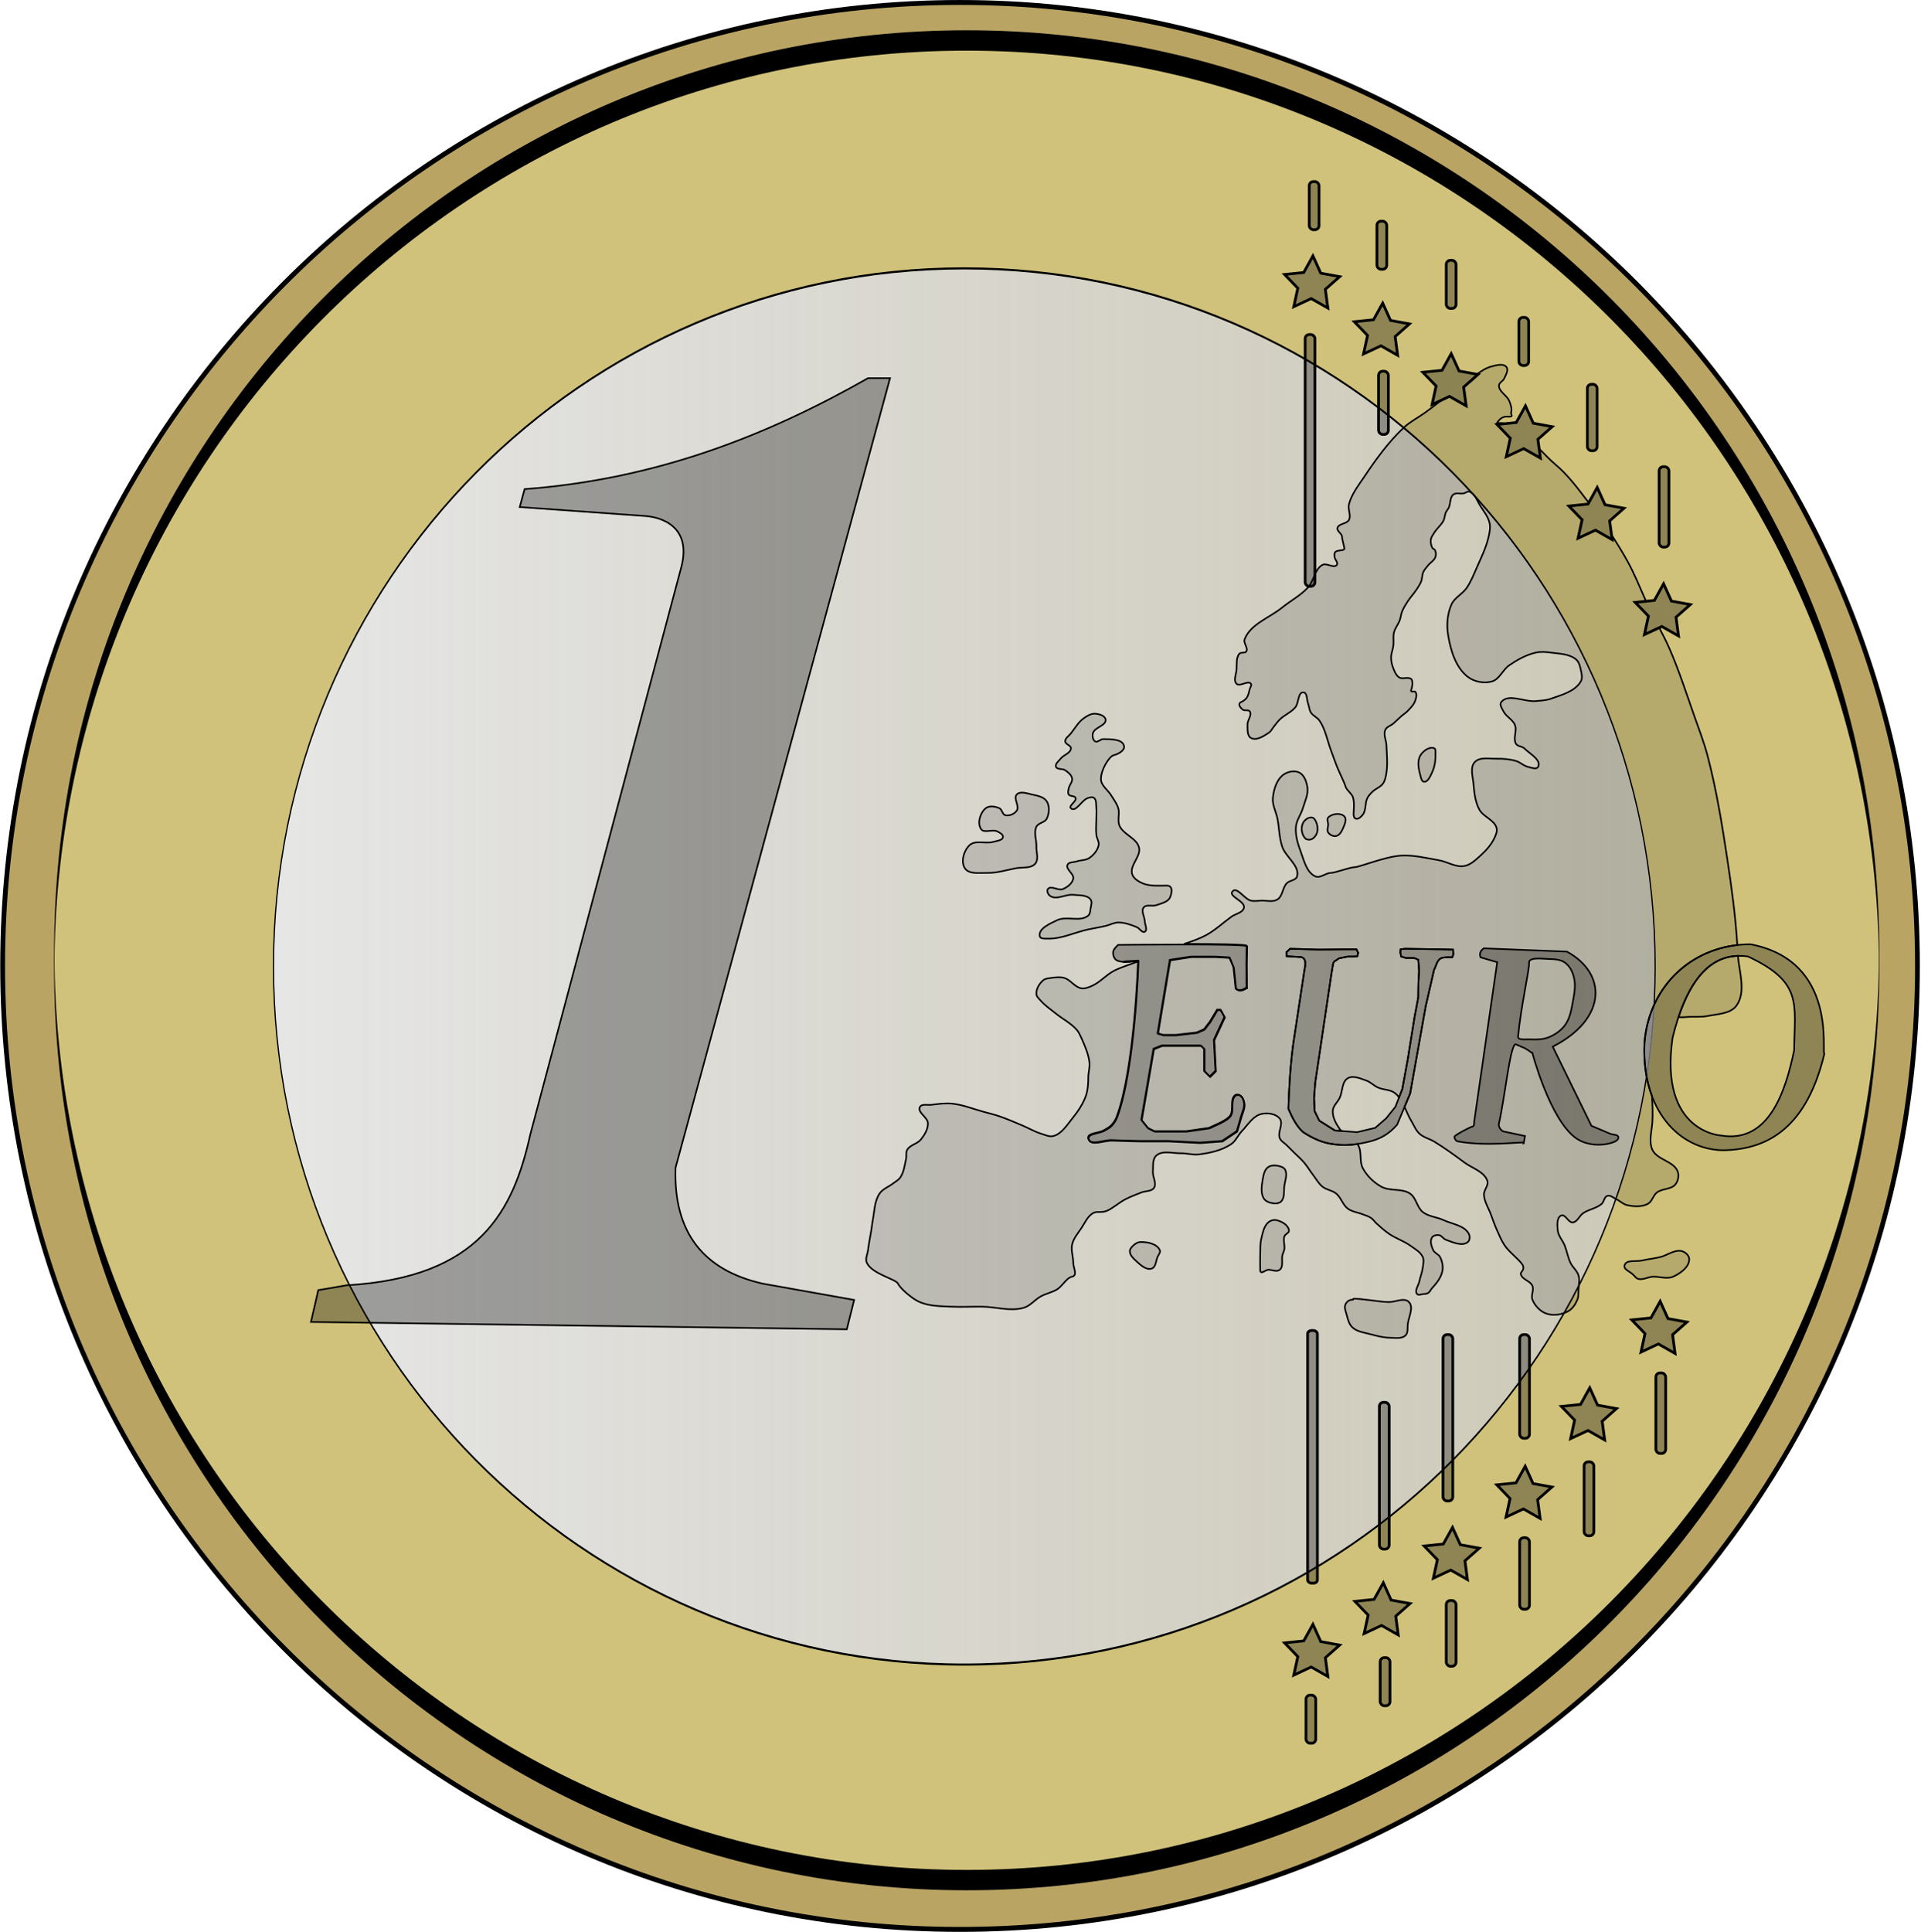 <?xml version="1.0" encoding="UTF-8" standalone="no"?>
<!-- Created with Inkscape (http://www.inkscape.org/) -->
<svg
    xmlns:inkscape="http://www.inkscape.org/namespaces/inkscape"
    xmlns:rdf="http://www.w3.org/1999/02/22-rdf-syntax-ns#"
    xmlns="http://www.w3.org/2000/svg"
    xmlns:sodipodi="http://sodipodi.sourceforge.net/DTD/sodipodi-0.dtd"
    xmlns:cc="http://creativecommons.org/ns#"
    xmlns:xlink="http://www.w3.org/1999/xlink"
    xmlns:dc="http://purl.org/dc/elements/1.1/"
    xmlns:svg="http://www.w3.org/2000/svg"
    xmlns:ns1="http://sozi.baierouge.fr"
    id="svg2997"
    sodipodi:docname="1 euro.svg"
    viewBox="0 0 715.13 719.16"
    version="1.1"
    inkscape:version="0.48.1 r9760"
  >
  <defs
      id="defs2999"
    >
    <linearGradient
        id="linearGradient4687"
        y2="129.08"
        gradientUnits="userSpaceOnUse"
        x2="1012.4"
        y1="129.08"
        x1="-224.48"
        inkscape:collect="always"
      >
      <stop
          id="stop8780"
          style="stop-color:#e6e6e6"
          offset="0"
      />
      <stop
          id="stop8782"
          style="stop-color:#cccccc;stop-opacity:.746"
          offset="1"
      />
    </linearGradient
    >
    <linearGradient
        id="linearGradient4689"
        y2="129.08"
        gradientUnits="userSpaceOnUse"
        x2="1012.4"
        gradientTransform="matrix(.416 0 0 .699 208.46 295.68)"
        y1="129.08"
        x1="-224.48"
        inkscape:collect="always"
      >
      <stop
          id="stop8780-1"
          style="stop-color:#e6e6e6"
          offset="0"
      />
      <stop
          id="stop8782-6"
          style="stop-color:#cccccc;stop-opacity:.746"
          offset="1"
      />
    </linearGradient
    >
  </defs
  >
  <sodipodi:namedview
      id="base"
      bordercolor="#666666"
      inkscape:pageshadow="2"
      inkscape:window-y="24"
      fit-margin-left="0"
      pagecolor="#ffffff"
      inkscape:window-height="823"
      inkscape:window-maximized="1"
      inkscape:zoom="0.35"
      inkscape:window-x="0"
      showgrid="false"
      borderopacity="1.0"
      inkscape:current-layer="layer3"
      inkscape:cx="215.81825"
      inkscape:cy="239.1548"
      fit-margin-top="0"
      fit-margin-right="0"
      fit-margin-bottom="0"
      inkscape:window-width="1600"
      inkscape:pageopacity="0.0"
      inkscape:document-units="px"
  />
  <g
      id="layer3"
      inkscape:label="Calque"
      inkscape:groupmode="layer"
      transform="translate(-13.377 -26.164)"
    >
    <g
        id="g4633"
      >
      <path
          id="path3165"
          sodipodi:rx="600.03058"
          sodipodi:ry="587.90875"
          style="fill-opacity:.993;stroke:#000000;stroke-width:3;fill:#b9a464"
          sodipodi:type="arc"
          d="m977.83 472.53c0 324.69-268.64 587.91-600.03 587.91s-600.03-263.22-600.03-587.91 268.64-587.91 600.03-587.91 600.03 263.22 600.03 587.91z"
          transform="matrix(.594 0 0 .61 146.36 97.467)"
          sodipodi:cy="472.53464"
          sodipodi:cx="377.79706"
      />
      <path
          id="path3167"
          sodipodi:rx="561.42859"
          sodipodi:ry="15.714286"
          style="stroke:#000000;stroke-width:.348;fill:#d0c27b"
          sodipodi:type="arc"
          d="m945.71 459.51c0 8.679-251.36 15.714-561.43 15.714s-561.43-7.035-561.43-15.714c0-8.679 251.36-15.714 561.43-15.714s561.43 7.035 561.43 15.714z"
          transform="matrix(.605 0 0 21.788 140.76 -9628.2)"
          sodipodi:cy="459.50504"
          sodipodi:cx="384.28571"
      />
      <path
          id="path7998"
          sodipodi:rx="618.21338"
          sodipodi:ry="371.73615"
          style="stroke:#000000;stroke-width:1.115;fill:url(#linearGradient4687)"
          sodipodi:type="arc"
          d="m1012.2 129.08c0 205.3-276.78 371.74-618.21 371.74s-618.21-166.43-618.21-371.74c0-205.3 276.78-371.74 618.21-371.74s618.21 166.43 618.21 371.74z"
          transform="matrix(.416 0 0 .699 208.46 295.68)"
          sodipodi:cy="129.08275"
          sodipodi:cx="393.9595"
      />
      <path
          id="path7998-6"
          style="fill:url(#linearGradient4689)"
          inkscape:connector-curvature="0"
          d="m629.58 399.3c-2.173 4.473-3.574 9.491-4.02 14.935-0.242 4.998 0.133 9.568 0.996 13.695 1.516-9.383 2.534-18.937 3.025-28.63z"
      />
      <path
          id="path9175"
          d="m665.03 377.65c-21.09 0.007-37.704 15.022-39.469 36.576-1.225 25.344 13.112 39.821 29.137 40.089 17.67-0.173 31.455-9.415 37.816-35.843-1.144-0.516 5.075-34.637-27.484-40.822zm-4.734 4.321c1.228-0.037 2.496 0.03 3.813 0.225 20.514 9.579 17.346 17.649 17.17 34.923-3.154 15.151-9.324 34.6-27.033 31.729 0 0-23.378-1.004-18.222-36.444 4.67-19.008 12.403-30.075 24.271-30.433z"
          style="fill-opacity:.314;stroke:#000000;stroke-width:.601px;fill:#000000"
          inkscape:connector-curvature="0"
      />
      <path
          id="path7759"
          d="m403.48 375.55c5.137 0.138 10.004-2.359 15.029-3.435 2.141-0.459 4.31-0.785 6.441-1.288 1.588-0.375 3.091-1.271 4.723-1.288 2.36-0.025 4.68 0.837 6.87 1.718 1.071 0.43 2.008 2.297 3.006 1.718 1.114-0.647 0.054-2.577 0-3.865-0.072-1.722-1.478-3.785-0.429-5.153 0.973-1.27 3.222-0.304 4.723-0.859 1.865-0.689 4.423-1.156 5.153-3.006 0.548-1.39 1.288-4.294-1.288-4.294-2.576 0-6.249 0.347-9.017-0.859-1.58-0.688-3.364-1.786-3.865-3.435-0.987-3.256 3.376-6.569 2.576-9.876-0.858-3.547-5.885-4.795-7.3-8.158-0.834-1.983 0.171-4.375-0.429-6.441-0.501-1.722-1.661-3.181-2.576-4.723-1.215-2.049-3.759-3.632-3.865-6.011-0.151-3.39 3.006-8.588 4.723-9.017 1.718-0.429 4.211-1.747 3.865-3.435-0.546-2.66-5.014-2.517-7.729-2.576-1.042-0.023-2.095 1.365-3.006 0.859-0.911-0.506-1.098-1.992-0.859-3.006 0.535-2.268 5.096-2.853 4.723-5.153-0.236-1.455-2.394-2.054-3.865-2.147-1.538-0.098-3.043 0.816-4.294 1.718-1.977 1.425-3.227 3.658-4.723 5.582-0.756 0.972-2.193 1.775-2.147 3.006 0.042 1.117 2.198 1.46 2.147 2.576-0.083 1.82-2.759 2.417-3.865 3.865-0.7 0.917-2.109 1.92-1.718 3.006 0.415 1.15 2.433 0.587 3.435 1.288 1.081 0.756 2.323 1.711 2.576 3.006 0.261 1.333-1.071 2.524-1.288 3.865-0.115 0.706-0.376 1.538 0 2.147 0.505 0.817 2.252 0.384 2.576 1.288 0.476 1.327-2.773 2.93-1.718 3.865 1.875 1.659 4.028-3.196 6.441-3.865 0.69-0.191 1.589-0.448 2.147 0 1.029 0.826 0.715 2.553 0.859 3.865 0.141 1.28 0 2.147 0 3.865 0 1.718-0.219 4.02 0 6.011 0.144 1.312 1.127 2.573 0.859 3.865-0.396 1.906-1.833 3.617-3.435 4.723-1.343 0.927-3.17 0.786-4.723 1.288-1.164 0.376-2.949 0.166-3.435 1.288-0.739 1.708 2.508 3.327 2.147 5.153-0.354 1.787-2.181 3.167-3.865 3.865-1.719 0.712-4.494-1.51-5.582 0-0.529 0.734 0.111 2.066 0.859 2.576 2.366 1.617 5.737-0.731 8.588-0.429 2.21 0.234 5.087-0.044 6.441 1.718 0.698 0.908 0.183 2.305 0 3.435-0.145 0.894-0.165 1.994-0.859 2.576-2.993 2.511-8.074 0.022-11.594 1.718-2.646 1.275-7.128 3.156-6.441 6.011 0.244 1.013 1.964 0.831 3.006 0.859z"
          sodipodi:nodetypes="sssssssssssssssssssssssssssssssssssssssssssssssssssssssss"
          style="fill-opacity:.129;stroke:#000000;stroke-width:.601px;fill:#000000"
          inkscape:connector-curvature="0"
      />
      <path
          id="path4129"
          style="fill-opacity:.129;stroke:#000000;stroke-width:.601px;fill:#000000"
          inkscape:connector-curvature="0"
          d="m571.61 161.96c-1.025 0.073-2.123 0.39-3.025 0.62-1.997 0.508-3.732 1.679-5.429 2.912l0.395 0.075-5.335 4.696 0.939 6.988-6.218-3.532-2.78 1.296c-2.072 1.601-4.135 3.201-6.256 4.734-2.623 1.896-5.586 3.365-7.946 5.579-5.758 5.399-10.426 11.911-14.822 18.466-2.14 3.191-4.619 6.367-5.579 10.088-0.484 1.873 0.893 4.088 0 5.805-0.805 1.548-3.877 1.309-4.283 3.006-0.282 1.18 1.71 2.139 1.71 3.212s0.864 3.65 0.864 4.509c0 0.859-2.682 0.333-3.438 1.296-0.354 0.452-0.251 1.137-0.207 1.71 0.08 1.038 1.474 2.176 0.845 3.006-1.078 1.423-3.788-0.856-5.354 0-2.911 1.591-3.136 5.928-5.373 8.379-2.75 3.012-6.489 4.944-9.656 7.514-4.733 3.842-11.789 6.119-13.958 11.816-0.54 1.419 1.44 3.22 0.639 4.509-0.477 0.767-1.982 0.163-2.574 0.845-1.334 1.537-0.892 3.984-1.071 6.011-0.152 1.715-1.218 3.948 0 5.166 1.262 1.262 4.231-1.387 5.354 0 0.415 0.513-0.238 1.299-0.413 1.935-0.3 1.09-0.493 2.252-1.09 3.212-0.267 0.429-0.69 0.739-1.071 1.071-0.539 0.47-1.573 0.594-1.71 1.296-0.159 0.816 0.609 1.647 1.277 2.142 0.715 0.53 2.106-0.107 2.592 0.639 0.913 1.4-0.931 3.27-0.864 4.941 0.068 1.7-0.201 4.099 1.277 4.941 2.011 1.145 4.738-0.659 6.669-1.935 0.85-0.562 1.286-1.581 1.935-2.367 0.71-0.861 1.34-1.797 2.142-2.574 1.756-1.701 4.208-2.641 5.786-4.509 1.363-1.614 0.896-5.678 3.006-5.579 1.474 0.069 1.22 2.691 1.728 4.077 0.413 1.127 0.433 2.421 1.071 3.438 0.779 1.242 2.393 1.79 3.212 3.006 2.229 3.305 2.895 7.429 4.302 11.159 0.728 1.93 1.377 3.889 2.142 5.805 1.011 2.532 2.802 6.011 3.231 7.514s2.267 2.514 2.78 4.077c0.649 1.976 0.225 5.378 0.225 6.237 0 0.859 0.237 1.526 0.845 1.71 0.956 0.289 1.982-0.712 2.592-1.503 1.313-1.702 0.723-4.308 1.71-6.218 0.468-0.905 1.205-1.655 1.935-2.367 1.169-1.141 2.938-1.664 3.87-3.006 0.812-1.17 1.062-2.669 1.277-4.077 0.509-3.324 0.125-6.728 0-10.088-0.072-1.939-1.214-4.029-0.432-5.805 0.514-1.167 2.036-1.539 3.006-2.367 1.038-0.886 1.976-1.885 3.006-2.78 0.769-0.669 1.668-1.193 2.367-1.935 1.092-1.159 2.309-2.355 2.799-3.87 0.33-1.019 0.699-2.401 0-3.212-0.331-0.384-1.204 0.184-1.503-0.225-0.254-0.348 0.147-0.85 0.207-1.277 0.081-0.575 0.25-1.15 0.207-1.728-0.039-0.518-0.023-1.16-0.413-1.503-1.14-1.003-3.24 0.195-4.509-0.639-1.264-0.83-1.833-2.455-2.367-3.87-0.436-1.154-0.651-2.411-0.639-3.644 0.015-1.461 0.671-2.851 0.845-4.302 0.196-1.631-0.172-3.328 0.225-4.922 0.403-1.614 1.567-2.947 2.142-4.509 0.385-1.046 0.447-2.197 0.864-3.231 0.551-1.367 1.34-2.632 2.142-3.87 0.97-1.498 2.23-2.793 3.212-4.283 0.636-0.965 1.302-1.931 1.728-3.006 0.46-1.161 0.345-2.509 0.864-3.644 0.405-0.885 1.105-1.604 1.71-2.367 0.885-1.117 2.36-1.875 2.799-3.231 0.265-0.819 0.196-1.822-0.225-2.574-0.175-0.312-0.672-0.336-0.864-0.639-0.585-0.922-0.784-2.13-0.639-3.212 0.129-0.958 0.785-1.773 1.296-2.592 1-1.604 2.594-2.817 3.438-4.509 0.465-0.931 0.424-2.054 0.845-3.006 0.272-0.615 0.779-1.103 1.071-1.71 0.756-1.573 0.364-3.853 1.728-4.941 1.015-0.809 2.599-0.167 3.87-0.432 0.706-0.147 1.379-0.856 2.066-0.639 2.158 0.683 2.923 3.472 4.152 5.373 1.322 2.044 2.947 4.059 3.438 6.444 0.347 1.686-0.046 3.469-0.432 5.147-0.893 3.885-2.695 7.51-4.302 11.159-1.161 2.637-2.212 5.37-3.851 7.74-1.555 2.249-4.44 3.526-5.579 6.011-1.62 3.534-1.935 7.756-1.296 11.591 0.937 5.623 2.799 11.973 7.308 15.461 2.42 1.872 6.079 2.562 9.017 1.71 2.817-0.817 4.002-4.359 6.425-6.011 3.015-2.057 6.322-3.909 9.881-4.715 1.814-0.411 3.736-0.247 5.579 0 3.236 0.433 6.968 0.452 9.449 2.574 1.069 0.914 1.434 2.475 1.728 3.851 0.3 1.402 0.717 3.06 0 4.302-2.151 3.724-7.121 5.016-11.178 6.444-1.775 0.625-3.705 0.69-5.579 0.864-4.279 0.399-10.299-3.018-12.887 0.413-0.712 0.943 0.329 2.385 0.864 3.438 1.016 1.998 3.539 3.059 4.302 5.166 0.682 1.884-0.429 3.865 0 6.011 0.429 2.147 2.425 1.562 3.438 2.574 2.022 2.02 6.425 4.3 5.147 6.857-0.577 1.154-2.614 0.296-3.87 0-1.554-0.367-2.754-1.684-4.283-2.142-2.35-0.703-4.855-0.913-7.308-0.864-2.751 0.055-6.312-0.749-8.153 1.296-1.821 2.022-0.663 5.441-0.432 8.153 0.274 3.218 0.628 6.596 2.142 9.449 1.472 2.775 5.616 3.846 6.444 6.876 0.348 1.275-0.292 2.678-0.864 3.87-1.188 2.474-3.109 4.587-5.147 6.425-1.77 1.596-3.664 3.456-6.011 3.87-3.181 0.561-6.267-1.588-9.449-2.142-4.686-0.815-9.417-2.023-14.164-1.728-5.889 0.366-15.453 4.302-17.17 4.302-1.718 0-7.3 2.142-9.017 2.142s-3.838 2.051-5.598 1.296c-3.362-1.441-4.29-6.026-5.579-9.449-1.079-2.863-1.97-5.969-1.71-9.017 0.209-2.438 1.879-4.529 2.574-6.876 0.749-2.527 2.072-5.11 1.71-7.721-0.291-2.092-1.121-4.625-3.006-5.579-1.806-0.914-4.394-0.371-6.011 0.845-2.511 1.889-3.533 5.478-3.851 8.604-0.267 2.622 1.207 5.133 1.71 7.721 0.665 3.422 0.649 6.999 1.728 10.313 1.288 3.954 6.649 7.14 5.579 11.159-0.398 1.497-2.812 1.442-3.87 2.574-1.576 1.686-1.484 4.782-3.438 6.011-1.7 1.07-4.004 0.36-6.011 0.432-1.289 0.046-2.615 0.297-3.87 0-2.488-0.589-5.194-5.38-6.857-3.438-1.601 1.869 4.677 3.583 4.283 6.011-0.312 1.92-3.143 2.293-4.715 3.438-3.149 2.293-6.024 5.021-9.449 6.876-1.995 1.08-4.877 2.167-8.116 3.231 11.751 0.004 23.267 0.143 23.257 0.676l-0.113 6.556 0.056 8.998c-1.346 0.79-2.692 1.512-4.039 0.338l-0.827-7.928-1.522-3.644-5.467-0.301h-8.81l-7.89 1.221-4.546 27.315 2.123 0.62h4.546l7.909-0.921 2.724-1.202 2.123-2.743 2.743-4.546h1.202l1.522 2.724-3.945 8.51 0.601 11.534-2.123 2.123-2.123-2.123v-3.043-5.166l-1.221-1.202h-5.767-8.792l-3.043 1.202-3.344 19.443-1.202 6.988 2.423 3.025 2.423 1.221h11.854l8.491-1.221 3.945-1.822s3.041-1.404 3.945-2.724c1.47-2.147-0.221-5.979 1.822-7.59 0.477-0.376 1.306-0.319 1.822 0 0.963 0.595 1.39 1.901 1.522 3.025 0.205 1.756-0.769 3.457-1.221 5.166-0.459 1.734-1.503 5.166-1.503 5.166l-5.467 3.644-8.209 0.601-11.835-0.601h-10.332s-7.074-0.128-10.614-0.301c-2.938-0.143-8.204 2.259-8.81-0.62-0.448-2.126 3.899-1.914 5.767-3.025 0.941-0.559 1.977-1.04 2.743-1.822 0.923-0.943 1.669-2.105 2.123-3.344 6.573-17.951 7.841-56.168 7.89-57.71-0.039 0.03-0.111 0.067-0.225 0.113-2.449 0.969-6.512 2.205-8.829 3.457-2.898 1.565-5.133 4.267-8.153 5.579-1.212 0.527-2.565 1.076-3.87 0.864-2.468-0.401-4.016-3.2-6.425-3.87-1.52-0.423-3.171-0.22-4.734 0-1.032 0.145-2.204 0.198-3.006 0.864-1.475 1.226-2.691 3.233-2.574 5.147 0.063 1.028 1.025 1.804 1.71 2.574 1.625 1.825 3.701 3.194 5.598 4.734 2.533 2.055 5.587 3.545 7.721 6.011 0.754 0.872 1.24 1.953 1.71 3.006 1.29 2.894 2.614 5.873 3.006 9.017 0.23 1.851-0.413 3.862-0.413 5.579s-0.11 4.692-0.864 6.876c-1.089 3.154-3.052 5.988-5.147 8.585-1.972 2.444-3.862 5.557-6.876 6.444-1.539 0.453-3.2-0.395-4.734-0.864-2.386-0.73-4.555-2.041-6.857-3.006-2.843-1.192-5.668-2.442-8.585-3.438-1.972-0.673-4.001-1.163-6.011-1.71-3.858-1.048-7.632-2.612-11.61-3.006-2.565-0.254-5.163 0.111-7.721 0.432-1.45 0.182-3.658-0.466-4.302 0.845-0.988 2.011 2.939 3.772 3.006 6.011 0.064 2.179-1.228 4.297-2.574 6.011-1.325 1.689-4.07 2.013-5.147 3.87-0.579 0.999-0.187 2.309-0.432 3.438-0.509 2.346-0.807 4.88-2.142 6.876-0.62 0.928-1.698 1.45-2.574 2.142-1.688 1.333-3.975 2.078-5.166 3.87-1.957 2.946-1.892 6.824-2.574 10.295-0.195 0.993-0.278 2.005-0.432 3.006-0.399 2.584-0.945 5.146-1.277 7.74-0.201 1.565-1.113 3.291-0.432 4.715 2.002 4.188 10.732 6.003 11.591 7.721 0.859 1.718 3.965 4.435 6.444 6.011 1.304 0.829 2.8 1.363 4.302 1.728 2.934 0.714 6.001 0.72 9.017 0.864 3.859 0.184 7.728-0.052 11.591 0 5.155 0.069 10.507 1.841 15.461 0.413 2.473-0.713 4.161-3.058 6.425-4.283 1.917-1.038 4.157-1.428 6.011-2.574 2.079-1.284 3.451-4.305 5.598-4.734 2.147-0.429 0.396-3.426 0.413-5.147 0.023-2.296-0.933-4.639-0.413-6.876 0.522-2.245 2.142-4.092 3.419-6.011 1.301-1.955 2.288-4.372 4.302-5.579 1.492-0.895 3-0.005 5.147-0.864 2.147-0.859 4.482-3.034 6.876-4.283 1.933-1.008 3.986-1.769 6.011-2.574 1.556-0.618 3.804-0.324 4.715-1.728 1.093-1.685-0.555-4.008-0.413-6.011 0.144-2.043-0.253-4.649 1.277-6.011 2.255-2.007 5.999-0.795 9.017-0.845 2.296-0.038 4.598 0.699 6.876 0.413 4.175-0.525 8.544-1.483 12.023-3.851 1.685-1.147 2.457-3.265 3.87-4.734 2.248-2.337 4.138-5.676 7.289-6.444 2.296-0.559 5.423-0.135 6.876 1.728 1.494 1.916-0.926 5.043 0 7.289 0.464 1.126 1.714 1.73 2.574 2.592 0.856 0.859 1.715 1.717 2.574 2.574 1.288 1.285 2.686 2.469 3.87 3.851 1.268 1.482 2.254 3.184 3.438 4.734 1.111 1.455 2.015 3.131 3.438 4.283 1.493 1.209 3.667 1.368 5.147 2.592 1.806 1.495 2.404 4.178 4.283 5.579 1.602 1.194 3.747 1.389 5.598 2.142 1.011 0.411 2.103 0.683 3.006 1.296 0.835 0.567 1.394 1.464 2.142 2.142 1.507 1.365 3.033 2.728 4.715 3.87 2.44 1.656 5.344 2.564 7.74 4.283 1.728 1.241 3.856 2.356 4.715 4.302 0.518 1.174 0.155 2.577 0 3.851-0.214 1.761-0.904 3.432-1.277 5.166-0.336 1.562-1.887 3.488-0.864 4.715 0.549 0.659 1.716 0 2.574 0 2.147 0 2.171-1.238 3.006-2.142 1.701-1.839 3.403-3.982 3.87-6.444 0.324-1.709-0.067-3.601-0.864-5.147-0.556-1.078-2.059-1.475-2.574-2.574-0.672-1.435-1.298-3.407-0.432-4.734 0.494-0.758 1.677-0.985 2.574-0.864 1.024 0.138 1.602 1.376 2.574 1.728 2.575 0.935 6.015 2.553 8.172 0.864 0.796-0.624 0.868-2.102 0.413-3.006-1.612-3.201-6.181-3.653-9.431-5.166-2.509-1.168-5.569-1.288-7.74-3.006-2.175-1.721-2.43-5.285-4.715-6.857-3.036-2.088-7.532-0.79-10.745-2.592-2.819-1.581-5.33-4.008-6.857-6.857-1.379-2.573-0.264-6.06-1.728-8.585-0.091-0.157-0.177-0.306-0.282-0.451-2.877 0.433-5.745 0.537-8.623 0.113-4.545-0.482-8.181-2.324-11.591-4.509-2.333-2.052-4.005-5.207-5.486-8.679 0.248-8.243 0.72-16.426 1.822-24.384l4.189-27.578c0.628-2.671 0.192-4.128-1.183-4.509l-5.467-0.319-0.113-1.503 1.409-1.296 10.727 0.319 9.13-0.094h4.828l0.639 1.277-0.319 1.296s-0.853 0.094-1.39 0.094h-2.048l-3.325 0.657-1.935 1.277-0.319 0.751-0.639 3.87-6.011 40.371-0.432 5.786 0.207 4.828 1.728 3.55 5.786 3.644 2.405 0.188c-0.211-0.225-0.406-0.459-0.582-0.714-1.392-2.012-2.745-4.434-2.574-6.876 0.125-1.792 1.801-3.112 2.574-4.734 1.13-2.373 0.735-5.966 3.006-7.289 1.996-1.162 4.692 0.111 6.876 0.864 1.58 0.545 2.783 1.877 4.302 2.574 2.057 0.944 4.686 0.715 6.444 2.142 0.555 0.45 1.035 0.966 1.465 1.522l1.202-3.137 2.048-11.159 2.461-15.348 1.409-7.514c0.072-3.655 0.022-3.848 0.094-5.899l0.225-3.757-0.113-2.367-0.207-2.048-1.503-0.639h-3.118l-1.71-0.545-0.338-1.503 0.113-1.165 1.616-0.225 6.537 0.113 7.627 0.113 3.757 0.094 0.113 1.822-0.432 1.09c-1.181-0.119-2.37-0.073-3.55 0.094-2.236 0.573-2.248 2.919-3.212 4.509l-3.118 13.638-5.786 32.424-2.085 4.978c0.807 1.764 1.53 3.603 2.517 5.222 0.97 1.591 1.64 3.446 3.006 4.715 1.548 1.438 3.778 1.902 5.579 3.006 3.857 2.363 7.532 5.019 11.159 7.721 2.94 2.19 7.41 3.402 8.585 6.876 0.566 1.675-1.362 3.381-1.277 5.147 0.123 2.58 1.682 4.884 2.574 7.308 0.688 1.87 1.338 3.756 2.142 5.579 0.903 2.05 1.75 4.156 3.006 6.011 1.934 2.858 6.446 6.022 6.876 7.74 0.429 1.718-1.126 1.997-0.864 3.006 0.508 1.959 3.526 2.414 4.302 4.283 0.658 1.584-0.655 3.562 0 5.147 0.928 2.247 2.856 4.354 5.147 5.166 2.576 0.913 5.756 0.449 8.153-0.864 1.61-0.882 2.735-2.606 3.438-4.302 0.495-1.193 0.36-2.561 0.432-3.851 0.096-1.719 0.482-3.513 0-5.166-0.522-1.789-2.205-3.032-3.006-4.715-0.973-2.044-1.306-4.34-2.142-6.444-0.757-1.906-2.381-3.54-2.592-5.579-0.197-1.899-0.461-4.833 1.296-5.579 1.538-0.653 2.638 2.732 4.302 2.574 1.713-0.163 2.427-2.472 3.851-3.438 2.12-1.439 4.928-1.772 6.876-3.438 0.935-0.8 0.965-2.647 2.142-3.006 1.172-0.357 2.326 0.782 3.438 1.296 1.338 0.619 2.433 1.813 3.87 2.142 2.513 0.575 5.429 0.747 7.721-0.432 1.628-0.838 1.984-3.17 3.438-4.283 1.986-1.52 5.323-1.045 6.876-3.006 0.996-1.258 1.398-3.221 0.864-4.734-1.384-3.923-7.717-4.371-9.449-8.153-1.431-3.126-0.213-6.882 0-10.313 0.191-3.079 0.048-6.352-0.15-9.675-2.092-5.584-3.151-12.248-2.78-19.913 1.626-19.847 15.84-34.148 34.547-36.294-0.632-10.719-2.118-21.392-3.72-32.011-1.933-12.821-4.019-25.663-7.289-38.21-1.37-5.256-3.35-10.335-5.147-15.461-2.877-8.206-5.563-16.498-9.017-24.478-1.176-2.717-2.531-5.341-3.907-7.965l-5.504 2.574 1.503-6.894-4.941-5.11 4.058-0.413c-2.296-5.124-4.355-10.362-7.101-15.254-1.815-3.234-3.754-6.399-5.786-9.506l0.244 1.841-6.218-3.532-6.462 3.025 1.484-6.894-4.922-5.11 7.139-0.733 0.282-0.526c-0.119-0.156-0.238-0.314-0.357-0.47-3.699-4.831-7.364-9.819-12.023-13.732-1.943-1.632-3.993-3.775-6.105-5.936l0.47 3.532-6.218-3.513-6.481 3.025 1.503-6.894-4.922-5.11 3.137-0.319c-1.083-0.26-2.167-0.33-3.25-0.132 0.936-1.489 2.184-2.609 3.832-2.48 2.883 0.226 1.282-0.83 1.503-1.503 0.45-1.373-0.136-2.936-0.657-4.283-0.838-2.166-3.92-3.484-3.851-5.805 0.032-1.073 1.498-1.593 1.935-2.574 0.595-1.335 1.753-3.156 0.845-4.302-0.578-0.729-1.53-0.9-2.555-0.827z"
      />
      <path
          id="path4125"
          d="m660.29 381.98c-10.177 0.307-17.302 8.496-22.073 22.806 0.933 0.018 1.869 0.055 2.724-0.038 2.705-0.294 5.485 0.123 8.153-0.413 3.727-0.749 8.508-0.783 10.727-3.87 3.598-5.006 1.103-12.19 0.526-18.485-0.019 0.001-0.038-0.001-0.056 0z"
          style="fill-opacity:.129;stroke:#000000;stroke-width:.601px;fill:#000000"
          inkscape:connector-curvature="0"
      />
      <path
          id="path3067"
          d="m437.01 383.72-4.865 0.282c-0.089 0.03-0.196 0.064-0.282 0.094-1.54 0.532 4.685-0.392 5.147-0.169 0.001-0.017 0-0.207 0-0.207z"
          style="fill-opacity:.129;stroke:#000000;stroke-width:.601px;fill:#000000"
          inkscape:connector-curvature="0"
      />
      <path
          id="path7761"
          d="m372.57 349.36c-1.607-2.437-0.403-6.582 1.718-8.588 2.206-2.087 6.119-0.383 9.017-1.288 1.222-0.382 3.23-0.454 3.435-1.718 0.162-0.999-1.242-1.694-2.147-2.147-1.81-0.905-4.86 0.806-6.011-0.859-1.501-2.171-0.341-6.078 1.718-7.729 1.34-1.075 3.597-0.729 5.153 0 1.012 0.474 1.063 2.302 2.147 2.576 1.494 0.378 3.43-0.441 4.294-1.718 1.123-1.659-1.417-4.595 0-6.011 1.316-1.316 3.765-0.399 5.582 0 2.002 0.44 4.478 0.85 5.582 2.576 1.157 1.808 0.943 4.512 0 6.441-0.717 1.466-3.147 1.54-3.865 3.006-1.069 2.186 0.081 4.868 0 7.3-0.072 2.151 0.962 4.8-0.429 6.441-1.616 1.907-4.847 1.234-7.3 1.718-3.555 0.702-7.112 1.806-10.735 1.718-2.778-0.068-6.628 0.603-8.158-1.718z"
          sodipodi:nodetypes="ssssssssssssssssssss"
          style="fill-opacity:.129;stroke:#000000;stroke-width:.601px;fill:#000000"
          inkscape:connector-curvature="0"
      />
      <path
          id="path7745"
          d="m437.84 488.48c-0.96 0.035-1.872 0.636-2.576 1.288-0.612 0.567-1.296 1.312-1.288 2.147 0.012 1.35 1.148 2.527 2.147 3.435 1.658 1.507 3.886 3.714 6.011 3.006 1.518-0.506 1.535-2.816 2.147-4.294 0.346-0.836 1.236-1.753 0.859-2.576-1.095-2.393-4.67-3.102-7.3-3.006z"
          sodipodi:nodetypes="ssssssss"
          style="fill-opacity:.129;stroke:#000000;stroke-width:.601px;fill:#000000"
          inkscape:connector-curvature="0"
      />
      <path
          id="path7747"
          d="m490.22 473.45c1.52-1.375 0.994-3.983 1.288-6.011 0.268-1.847 1.077-3.832 0.429-5.582-0.211-0.57-0.727-1.056-1.288-1.288-1.587-0.657-3.724-0.953-5.153 0-1.548 1.032-1.843 3.317-2.147 5.153-0.352 2.123-0.648 4.579 0.429 6.441 0.517 0.893 1.573 1.474 2.576 1.718 1.259 0.306 2.903 0.44 3.865-0.429z"
          sodipodi:nodetypes="sssssssss"
          style="fill-opacity:.129;stroke:#000000;stroke-width:.601px;fill:#000000"
          inkscape:connector-curvature="0"
      />
      <path
          id="path7749"
          d="m493.23 484.19c0.096 0.911-1.414 1.282-1.718 2.147-0.521 1.486 0.192 3.161 0 4.723-0.144 1.171-0.859 1.718-0.859 3.435 0 1.718 0.27 3.369-0.859 4.294-1.107 0.907-2.863 0-4.294 0-1.002 0-3.006 2.147-3.006 0s-0.066-3.723 0-5.582c0.072-2.008-0.044-4.059 0.429-6.011 0.514-2.119 0.94-4.571 2.576-6.011 0.782-0.689 1.985-1.07 3.006-0.859 1.992 0.412 4.51 1.841 4.723 3.865z"
          sodipodi:nodetypes="ssssssssssss"
          style="fill-opacity:.129;stroke:#000000;stroke-width:.601px;fill:#000000"
          inkscape:connector-curvature="0"
      />
      <path
          id="path7755"
          d="m537.88 510.81c1.874 1.976-0.09 5.456-0.429 8.158-0.182 1.448 0.196 3.285-0.859 4.294-1.361 1.301-3.7 0.88-5.582 0.859-2.471-0.027-4.916-0.637-7.3-1.288-2.359-0.645-5.083-0.907-6.87-2.576-1.264-1.181-1.688-3.056-2.147-4.723-0.344-1.25-0.977-2.69-0.429-3.865 0.436-0.936 1.288-1.718 2.576-1.718 1.288 0-2.147-0.859 5.153 0 7.3 0.859 5.428 0.715 8.158 0.859 2.573 0.135 5.956-1.869 7.729 0z"
          sodipodi:nodetypes="ssssssssssss"
          style="fill-opacity:.129;stroke:#000000;stroke-width:.601px;fill:#000000"
          inkscape:connector-curvature="0"
      />
      <path
          id="path7757"
          d="m642.23 494.92c-0.062 2.936-3.318 5.27-6.011 6.441-2.232 0.97-4.866 0-7.3 0-2.29 0-5.153 2.147-6.87 0-1.718-2.147-4.413-2.448-3.865-4.294 0.633-2.13 4.279-1.202 6.441-1.718 2.703-0.645 6.011-0.859 8.158-1.718 2.147-0.859 4.621-2.434 6.87-1.718 1.257 0.401 2.604 1.686 2.576 3.006z"
          sodipodi:nodetypes="sssssssss"
          style="fill-opacity:.129;stroke:#000000;stroke-width:.601px;fill:#000000"
          inkscape:connector-curvature="0"
      />
      <path
          id="path7763"
          d="m542.18 307.28c-1.355 2.192-0.688 5.246 0 7.729 0.223 0.804 0.457 2.073 1.288 2.147 1.515 0.136 2.348-2.063 3.006-3.435 1.067-2.228 1.375-4.83 1.288-7.3-0.021-0.59 0.107-1.471-0.429-1.718-1.745-0.802-4.143 0.943-5.153 2.576z"
          sodipodi:nodetypes="sssssss"
          style="fill-opacity:.129;stroke:#000000;stroke-width:.601px;fill:#000000"
          inkscape:connector-curvature="0"
      />
      <path
          id="path7765"
          d="m507.83 330.47c-0.585 0.629 0 1.718 0 2.576 0 1.002-0.552 2.169 0 3.006 0.6 0.91 1.944 1.535 3.006 1.288 1.285-0.299 2.057-1.792 2.576-3.006 0.566-1.323 1.432-3.262 0.429-4.294-1.4-1.44-4.643-1.041-6.011 0.429z"
          sodipodi:nodetypes="sssssss"
          style="fill-opacity:.129;stroke:#000000;stroke-width:.601px;fill:#000000"
          inkscape:connector-curvature="0"
      />
      <path
          id="path7769"
          d="m498.38 332.61c-0.784 1.711-0.442 4.221 0.859 5.582 0.504 0.527 1.448 0.641 2.147 0.429 0.969-0.293 1.76-1.212 2.147-2.147 0.493-1.19 0.426-2.649 0-3.865-0.303-0.865-0.814-1.993-1.718-2.147-1.331-0.227-2.873 0.919-3.435 2.147z"
          sodipodi:nodetypes="sssssss"
          style="fill-opacity:.129;stroke:#000000;stroke-width:.601px;fill:#000000"
          inkscape:connector-curvature="0"
      />
      <path
          id="path3019-4"
          sodipodi:r2="10.015931"
          style="fill-opacity:.325;stroke:#000000;stroke-width:1.914;fill:#000000"
          sodipodi:type="star"
          d="m593.97 66.453-11.515-6.66-12.014 5.711 2.775-13.01-9.144-9.662 13.231-1.381 6.363-11.682 5.402 12.156 13.076 2.442-9.892 8.894z"
          sodipodi:r1="20.031862"
          inkscape:transform-center-x="-0.22368245"
          inkscape:transform-center-y="-1.4736385"
          transform="matrix(.539 0 0 .529 239.03 142.08)"
          sodipodi:arg2="1.6111123"
          sodipodi:arg1="0.98279372"
          inkscape:randomized="0"
          sodipodi:cy="49.785782"
          sodipodi:cx="582.85803"
          inkscape:rounded="0"
          inkscape:flatsided="false"
          sodipodi:sides="5"
      />
      <path
          id="path3019-1"
          sodipodi:r2="10.015931"
          style="fill-opacity:.314;stroke:#000000;stroke-width:1.914;fill:#000000"
          sodipodi:type="star"
          d="m593.97 66.453-11.515-6.66-12.014 5.711 2.775-13.01-9.144-9.662 13.231-1.381 6.363-11.682 5.402 12.156 13.076 2.442-9.892 8.894z"
          sodipodi:r1="20.031862"
          inkscape:transform-center-x="-0.22368245"
          inkscape:transform-center-y="-1.4736385"
          transform="matrix(.539 0 0 .529 266.66 161.51)"
          sodipodi:arg2="1.6111123"
          sodipodi:arg1="0.98279372"
          inkscape:randomized="0"
          sodipodi:cy="49.785782"
          sodipodi:cx="582.85803"
          inkscape:rounded="0"
          inkscape:flatsided="false"
          sodipodi:sides="5"
      />
      <path
          id="path3019-56"
          sodipodi:r2="10.015931"
          style="fill-opacity:.314;stroke:#000000;stroke-width:1.914;fill:#000000"
          sodipodi:type="star"
          d="m593.97 66.453-11.515-6.66-12.014 5.711 2.775-13.01-9.144-9.662 13.231-1.381 6.363-11.682 5.402 12.156 13.076 2.442-9.892 8.894z"
          sodipodi:r1="20.031862"
          inkscape:transform-center-x="-0.22368245"
          inkscape:transform-center-y="-1.4736385"
          transform="matrix(.539 0 0 .529 293.38 191.87)"
          sodipodi:arg2="1.6111123"
          sodipodi:arg1="0.98279372"
          inkscape:randomized="0"
          sodipodi:cy="49.785782"
          sodipodi:cx="582.85803"
          inkscape:rounded="0"
          inkscape:flatsided="false"
          sodipodi:sides="5"
      />
      <path
          id="path3019-56-2"
          sodipodi:r2="10.015931"
          style="fill-opacity:.314;stroke:#000000;stroke-width:1.914;fill:#000000"
          sodipodi:type="star"
          d="m593.97 66.453-11.515-6.66-12.014 5.711 2.775-13.01-9.144-9.662 13.231-1.381 6.363-11.682 5.402 12.156 13.076 2.442-9.892 8.894z"
          sodipodi:r1="20.031862"
          inkscape:transform-center-x="-0.22368245"
          inkscape:transform-center-y="-1.4736385"
          transform="matrix(.539 0 0 .529 318.08 227.72)"
          sodipodi:arg2="1.6111123"
          sodipodi:arg1="0.98279372"
          inkscape:randomized="0"
          sodipodi:cy="49.785782"
          sodipodi:cx="582.85803"
          inkscape:rounded="0"
          inkscape:flatsided="false"
          sodipodi:sides="5"
      />
      <path
          id="path3017"
          d="m129.13 518.23 199.48 2.733 2.733-10.93-34.006-6.072c-21.85-4.92-33.29-18.77-32.48-43.12l79.853-293.91h-8.198c-37.738 21.419-78.798 37.616-127.83 41.293l-1.822 6.68 46.758 3.34c5.825 0.416 17.44 3.797 13.359 19.128l-56.17 211.02c-6.335 28.464-18.795 53.298-68.315 56.17l-10.627 1.822z"
          sodipodi:nodetypes="cccccccccsscccc"
          style="fill-opacity:.314;stroke:#000000;stroke-width:.601px;fill:#000000"
          inkscape:connector-curvature="0"
      />
      <path
          id="path7994-4"
          d="m477.59 393.97-0.052-9.005 0.119-6.551c0.02-1.089-48.04-0.537-48.04-0.537s-1.645 1.433-1.822 2.429c-0.185 1.04 0.154 2.299 0.911 3.036 0.826 0.806 3.34 0.911 3.34 0.911l5.162-0.304s-1.186 39.673-7.894 57.992c-0.454 1.239-1.202 2.397-2.125 3.34-0.766 0.782-1.792 1.262-2.733 1.822-1.868 1.11-6.217 0.91-5.769 3.036 0.607 2.879 5.867 0.464 8.805 0.607 3.539 0.173 10.627 0.304 10.627 0.304h10.323l11.841 0.607 8.198-0.607 5.465-3.643s1.06-3.428 1.518-5.162c0.452-1.709 1.42-3.406 1.214-5.162-0.131-1.124-0.556-2.441-1.518-3.036-0.517-0.319-1.345-0.376-1.822 0-2.043 1.611-0.352 5.444-1.822 7.591-0.904 1.32-3.947 2.733-3.947 2.733l-3.947 1.822-8.502 1.214h-11.841l-2.429-1.214-2.429-3.036 1.214-6.983 3.34-19.432 3.036-1.214h8.805 5.769l1.214 1.214v5.162 3.036l2.125 2.125 2.125-2.125-0.607-11.538 3.947-8.502-1.518-2.733h-1.214l-2.733 4.554-2.125 2.733-2.733 1.214-7.894 0.911h-4.554l-2.125-0.607 4.554-27.326 7.894-1.214h8.805l5.465 0.304 1.518 3.643 0.819 7.916c1.346 1.173 2.693 0.465 4.039-0.325z"
          sodipodi:nodetypes="ccscssccssssscccccsssssccccccccccccccccccccccccccccccccc"
          style="fill-opacity:.314;stroke:#000000;stroke-width:.601px;fill:#000000"
          inkscape:connector-curvature="0"
      />
      <path
          id="path7996"
          d="m493.66 379.31 10.735 0.322 9.124-0.107h4.831l0.644 1.288-0.322 1.288s-0.859 0.107-1.395 0.107h-2.04l-3.328 0.644-1.932 1.288-0.322 0.751-0.644 3.865-6.011 40.363-0.429 5.797 0.215 4.831 1.718 3.542 5.797 3.65 8.266 0.644 6.763-1.61 4.079-3.542 3.435-4.294 2.576-6.655 2.04-11.164 2.469-15.351 1.395-7.514c0.072-3.655 0.036-3.853 0.107-5.904l0.215-3.757-0.107-2.362-0.215-2.04-1.503-0.644h-3.113l-1.718-0.537-0.322-1.503 0.107-1.181 1.61-0.215 6.548 0.107 7.622 0.107 3.757 0.107 0.107 1.825-0.429 1.073c-1.181-0.119-2.362-0.06-3.542 0.107-2.236 0.573-2.256 2.919-3.22 4.509l-3.113 13.633-5.797 32.419-4.831 11.594c-3.186 3.712-6.763 5.475-10.52 6.333-4.294 1.08-8.588 1.599-12.882 0.966-4.545-0.482-8.184-2.324-11.594-4.509-2.333-2.052-3.994-5.223-5.475-8.695 0.248-8.243 0.723-16.41 1.825-24.368l4.187-27.588c0.628-2.671 0.194-4.128-1.181-4.509l-5.475-0.322-0.107-1.503z"
          sodipodi:nodetypes="ccccccscccccccccccccccccccccccccccccccccccccccccccccccc"
          style="fill-opacity:.314;stroke:#000000;stroke-width:.601px;fill:#000000"
          inkscape:connector-curvature="0"
      />
      <path
          id="path9170"
          d="m565.75 379.16c-1.078 0.777-1.753 1.762-1.221 3.344l6.218 1.822-8.566 59.344c-0.074 0.51 0.082 1.127-0.225 1.54-0.283 0.381-0.525 0.23-1.296 0.601-1.6 0.769-4.281 2.122-5.692 3.231-0.468 0.368 0.336 1.823 0.92 1.935 10.657 2.045 24.3 0.083 24.76 0.526l0.432-2.498-7.89-1.672c-1.013-0.214-2.075-1.793-1.822-2.893 2.266-9.875 4.143-29.286 6.218-29.588l3.494 1.503c1.881 1.018 2.309 1.753 2.724 1.672 0 0 6.563 25.094 16.4 31.88 3.731 2.573 9.203 2.94 13.507 1.522 0.918-0.303 2.309-1.02 2.142-1.972-0.192-1.093-2.059-0.863-3.081-1.296l-6.951-2.949-14.409-29.456c19.88-10.106 20.592-26.953 5.298-35.374l-30.959-1.221zm14.897 72.344-0.019 0.075c0.043-0.034 0.041-0.053 0.019-0.075zm5.861-68.549c1.207 0.019 2.434 0.142 3.231 0.169 2.189 0.075 4.441 0.071 6.218 1.353 2.038 1.47 3.022 3.769 3.494 6.237 0.486 2.539 0.019 5.197-0.451 7.74-0.579 3.132-1.055 6.51-2.893 9.111-1.501 2.124-3.802 3.734-6.218 4.696-2.129 0.848-4.551 0.906-6.838 0.77-1.556-0.092-4.689 0.482-4.546-1.071 1.032-11.224 4.247-24.773 4.095-27.484-0.074-1.328 1.897-1.554 3.907-1.522z"
          style="fill-opacity:.314;stroke:#000000;stroke-width:.601px;fill:#000000"
          inkscape:connector-curvature="0"
      />
      <path
          id="path3019"
          sodipodi:r2="10.015931"
          style="fill-opacity:.314;stroke:#000000;stroke-width:1.914;fill:#000000"
          sodipodi:type="star"
          d="m593.97 66.453-11.515-6.66-12.014 5.711 2.775-13.01-9.144-9.662 13.231-1.381 6.363-11.682 5.402 12.156 13.076 2.442-9.892 8.894z"
          sodipodi:r1="20.031862"
          inkscape:transform-center-x="-0.22368245"
          inkscape:transform-center-y="-1.4736385"
          transform="matrix(.539 0 0 .529 187.55 105.67)"
          sodipodi:arg2="1.6111123"
          sodipodi:arg1="0.98279372"
          inkscape:randomized="0"
          sodipodi:cy="49.785782"
          sodipodi:cx="582.85803"
          inkscape:rounded="0"
          inkscape:flatsided="false"
          sodipodi:sides="5"
      />
      <path
          id="path3019-5"
          sodipodi:r2="10.015931"
          style="fill-opacity:.314;stroke:#000000;stroke-width:1.914;fill:#000000"
          sodipodi:type="star"
          d="m593.97 66.453-11.515-6.66-12.014 5.711 2.775-13.01-9.144-9.662 13.231-1.381 6.363-11.682 5.402 12.156 13.076 2.442-9.892 8.894z"
          sodipodi:r1="20.031862"
          inkscape:transform-center-x="-0.22368245"
          inkscape:transform-center-y="-1.4736385"
          transform="matrix(.539 0 0 .529 213.52 123.26)"
          sodipodi:arg2="1.6111123"
          sodipodi:arg1="0.98279372"
          inkscape:randomized="0"
          sodipodi:cy="49.785782"
          sodipodi:cx="582.85803"
          inkscape:rounded="0"
          inkscape:flatsided="false"
          sodipodi:sides="5"
      />
      <path
          id="path3019-56-7"
          sodipodi:r2="10.015931"
          style="fill-opacity:.314;stroke:#000000;stroke-width:1.914;fill:#000000"
          sodipodi:type="star"
          d="m593.97 66.453-11.515-6.66-12.014 5.711 2.775-13.01-9.144-9.662 13.231-1.381 6.363-11.682 5.402 12.156 13.076 2.442-9.892 8.894z"
          sodipodi:r1="20.031862"
          inkscape:transform-center-x="-0.22368245"
          inkscape:transform-center-y="-1.4736385"
          transform="matrix(.539 0 0 .529 316.8 494.8)"
          sodipodi:arg2="1.6111123"
          sodipodi:arg1="0.98279372"
          inkscape:randomized="0"
          sodipodi:cy="49.785782"
          sodipodi:cx="582.85803"
          inkscape:rounded="0"
          inkscape:flatsided="false"
          sodipodi:sides="5"
      />
      <path
          id="path3019-56-23"
          sodipodi:r2="10.015931"
          style="fill-opacity:.314;stroke:#000000;stroke-width:1.914;fill:#000000"
          sodipodi:type="star"
          d="m593.97 66.453-11.515-6.66-12.014 5.711 2.775-13.01-9.144-9.662 13.231-1.381 6.363-11.682 5.402 12.156 13.076 2.442-9.892 8.894z"
          sodipodi:r1="20.031862"
          inkscape:transform-center-x="-0.22368245"
          inkscape:transform-center-y="-1.4736385"
          transform="matrix(.539 0 0 .529 290.6 527)"
          sodipodi:arg2="1.6111123"
          sodipodi:arg1="0.98279372"
          inkscape:randomized="0"
          sodipodi:cy="49.785782"
          sodipodi:cx="582.85803"
          inkscape:rounded="0"
          inkscape:flatsided="false"
          sodipodi:sides="5"
      />
      <path
          id="path3019-56-70"
          sodipodi:r2="10.015931"
          style="fill-opacity:.314;stroke:#000000;stroke-width:1.914;fill:#000000"
          sodipodi:type="star"
          d="m593.97 66.453-11.515-6.66-12.014 5.711 2.775-13.01-9.144-9.662 13.231-1.381 6.363-11.682 5.402 12.156 13.076 2.442-9.892 8.894z"
          sodipodi:r1="20.031862"
          inkscape:transform-center-x="-0.22368245"
          inkscape:transform-center-y="-1.4736385"
          transform="matrix(.539 0 0 .529 266.56 556.2)"
          sodipodi:arg2="1.6111123"
          sodipodi:arg1="0.98279372"
          inkscape:randomized="0"
          sodipodi:cy="49.785782"
          sodipodi:cx="582.85803"
          inkscape:rounded="0"
          inkscape:flatsided="false"
          sodipodi:sides="5"
      />
      <path
          id="path3019-56-8"
          sodipodi:r2="10.015931"
          style="fill-opacity:.314;stroke:#000000;stroke-width:1.914;fill:#000000"
          sodipodi:type="star"
          d="m593.97 66.453-11.515-6.66-12.014 5.711 2.775-13.01-9.144-9.662 13.231-1.381 6.363-11.682 5.402 12.156 13.076 2.442-9.892 8.894z"
          sodipodi:r1="20.031862"
          inkscape:transform-center-x="-0.22368245"
          inkscape:transform-center-y="-1.4736385"
          transform="matrix(.539 0 0 .529 239.51 578.96)"
          sodipodi:arg2="1.6111123"
          sodipodi:arg1="0.98279372"
          inkscape:randomized="0"
          sodipodi:cy="49.785782"
          sodipodi:cx="582.85803"
          inkscape:rounded="0"
          inkscape:flatsided="false"
          sodipodi:sides="5"
      />
      <path
          id="path3019-56-76"
          sodipodi:r2="10.015931"
          style="fill-opacity:.314;stroke:#000000;stroke-width:1.914;fill:#000000"
          sodipodi:type="star"
          d="m593.97 66.453-11.515-6.66-12.014 5.711 2.775-13.01-9.144-9.662 13.231-1.381 6.363-11.682 5.402 12.156 13.076 2.442-9.892 8.894z"
          sodipodi:r1="20.031862"
          inkscape:transform-center-x="-0.22368245"
          inkscape:transform-center-y="-1.4736385"
          transform="matrix(.539 0 0 .529 213.74 599.57)"
          sodipodi:arg2="1.6111123"
          sodipodi:arg1="0.98279372"
          inkscape:randomized="0"
          sodipodi:cy="49.785782"
          sodipodi:cx="582.85803"
          inkscape:rounded="0"
          inkscape:flatsided="false"
          sodipodi:sides="5"
      />
      <path
          id="path3019-56-73"
          sodipodi:r2="10.015931"
          style="fill-opacity:.314;stroke:#000000;stroke-width:1.914;fill:#000000"
          sodipodi:type="star"
          d="m593.97 66.453-11.515-6.66-12.014 5.711 2.775-13.01-9.144-9.662 13.231-1.381 6.363-11.682 5.402 12.156 13.076 2.442-9.892 8.894z"
          sodipodi:r1="20.031862"
          inkscape:transform-center-x="-0.22368245"
          inkscape:transform-center-y="-1.4736385"
          transform="matrix(.539 0 0 .529 187.55 615.03)"
          sodipodi:arg2="1.6111123"
          sodipodi:arg1="0.98279372"
          inkscape:randomized="0"
          sodipodi:cy="49.785782"
          sodipodi:cx="582.85803"
          inkscape:rounded="0"
          inkscape:flatsided="false"
          sodipodi:sides="5"
      />
      <rect
          id="rect3882"
          style="fill-opacity:.314;stroke:#000000;stroke-width:1.022;fill:#000000"
          rx="1.522"
          height="17.914"
          width="3.643"
          y="93.759"
          x="500.77"
      />
      <rect
          id="rect3882-6"
          style="fill-opacity:.314;stroke:#000000;stroke-width:1.022;fill:#000000"
          rx="1.522"
          height="17.914"
          width="3.643"
          y="108.49"
          x="525.97"
      />
      <rect
          id="rect3882-5"
          style="fill-opacity:.314;stroke:#000000;stroke-width:1.022;fill:#000000"
          rx="1.522"
          height="17.914"
          width="3.643"
          y="123.06"
          x="551.78"
      />
      <rect
          id="rect3882-63"
          style="fill-opacity:.314;stroke:#000000;stroke-width:1.022;fill:#000000"
          rx="1.522"
          height="17.914"
          width="3.643"
          y="144.31"
          x="578.8"
      />
      <rect
          id="rect3882-0"
          style="fill-opacity:.314;stroke:#000000;stroke-width:1.022;fill:#000000"
          rx="1.522"
          height="24.721"
          width="3.643"
          y="169.21"
          x="604.3"
      />
      <rect
          id="rect3882-2"
          style="fill-opacity:.314;stroke:#000000;stroke-width:1.022;fill:#000000"
          rx="1.522"
          height="29.933"
          width="3.643"
          y="199.88"
          x="631.02"
      />
      <rect
          id="rect3882-67"
          style="fill-opacity:.314;stroke:#000000;stroke-width:1.022;fill:#000000"
          rx="1.522"
          height="93.709"
          width="3.643"
          y="150.69"
          x="499.25"
      />
      <rect
          id="rect3882-07"
          style="fill-opacity:.314;stroke:#000000;stroke-width:1.022;fill:#000000"
          rx="1.522"
          height="23.51"
          width="3.643"
          y="164.35"
          x="526.57"
      />
      <rect
          id="rect3882-3"
          style="fill-opacity:.314;stroke:#000000;stroke-width:1.022;fill:#000000"
          rx="1.522"
          height="17.914"
          width="3.643"
          y="657.13"
          x="499.55"
      />
      <rect
          id="rect3882-03"
          style="fill-opacity:.314;stroke:#000000;stroke-width:1.022;fill:#000000"
          rx="1.522"
          height="17.914"
          width="3.643"
          y="643.17"
          x="527.18"
      />
      <rect
          id="rect3882-673"
          style="fill-opacity:.314;stroke:#000000;stroke-width:1.022;fill:#000000"
          rx="1.522"
          height="24.477"
          width="3.643"
          y="621.91"
          x="551.78"
      />
      <rect
          id="rect3882-1"
          style="fill-opacity:.314;stroke:#000000;stroke-width:1.022;fill:#000000"
          rx="1.522"
          height="26.64"
          width="3.643"
          y="598.53"
          x="579.1"
      />
      <rect
          id="rect3882-53"
          style="fill-opacity:.314;stroke:#000000;stroke-width:1.022;fill:#000000"
          rx="1.522"
          height="27.508"
          width="3.643"
          y="570.3"
          x="603.09"
      />
      <rect
          id="rect3882-38"
          style="fill-opacity:.314;stroke:#000000;stroke-width:1.022;fill:#000000"
          rx="1.522"
          height="29.977"
          width="3.643"
          y="537.2"
          x="629.81"
      />
      <rect
          id="rect3882-28"
          style="fill-opacity:.314;stroke:#000000;stroke-width:1.022;fill:#000000"
          rx="1.522"
          ry="1.202"
          height="94.05"
          width="3.643"
          y="521.41"
          x="500.16"
      />
      <rect
          id="rect3882-64"
          style="fill-opacity:.314;stroke:#000000;stroke-width:1.022;fill:#000000"
          rx="1.522"
          height="54.649"
          width="3.643"
          y="548.13"
          x="526.88"
      />
      <rect
          id="rect3882-9"
          style="fill-opacity:.314;stroke:#000000;stroke-width:1.022;fill:#000000"
          rx="1.522"
          height="61.936"
          width="3.643"
          y="522.93"
          x="550.56"
      />
      <rect
          id="rect3882-57"
          style="fill-opacity:.314;stroke:#000000;stroke-width:1.022;fill:#000000"
          rx="1.522"
          height="38.598"
          width="3.643"
          y="522.93"
          x="579.1"
      />
    </g
    >
  </g
  >
</svg
>

